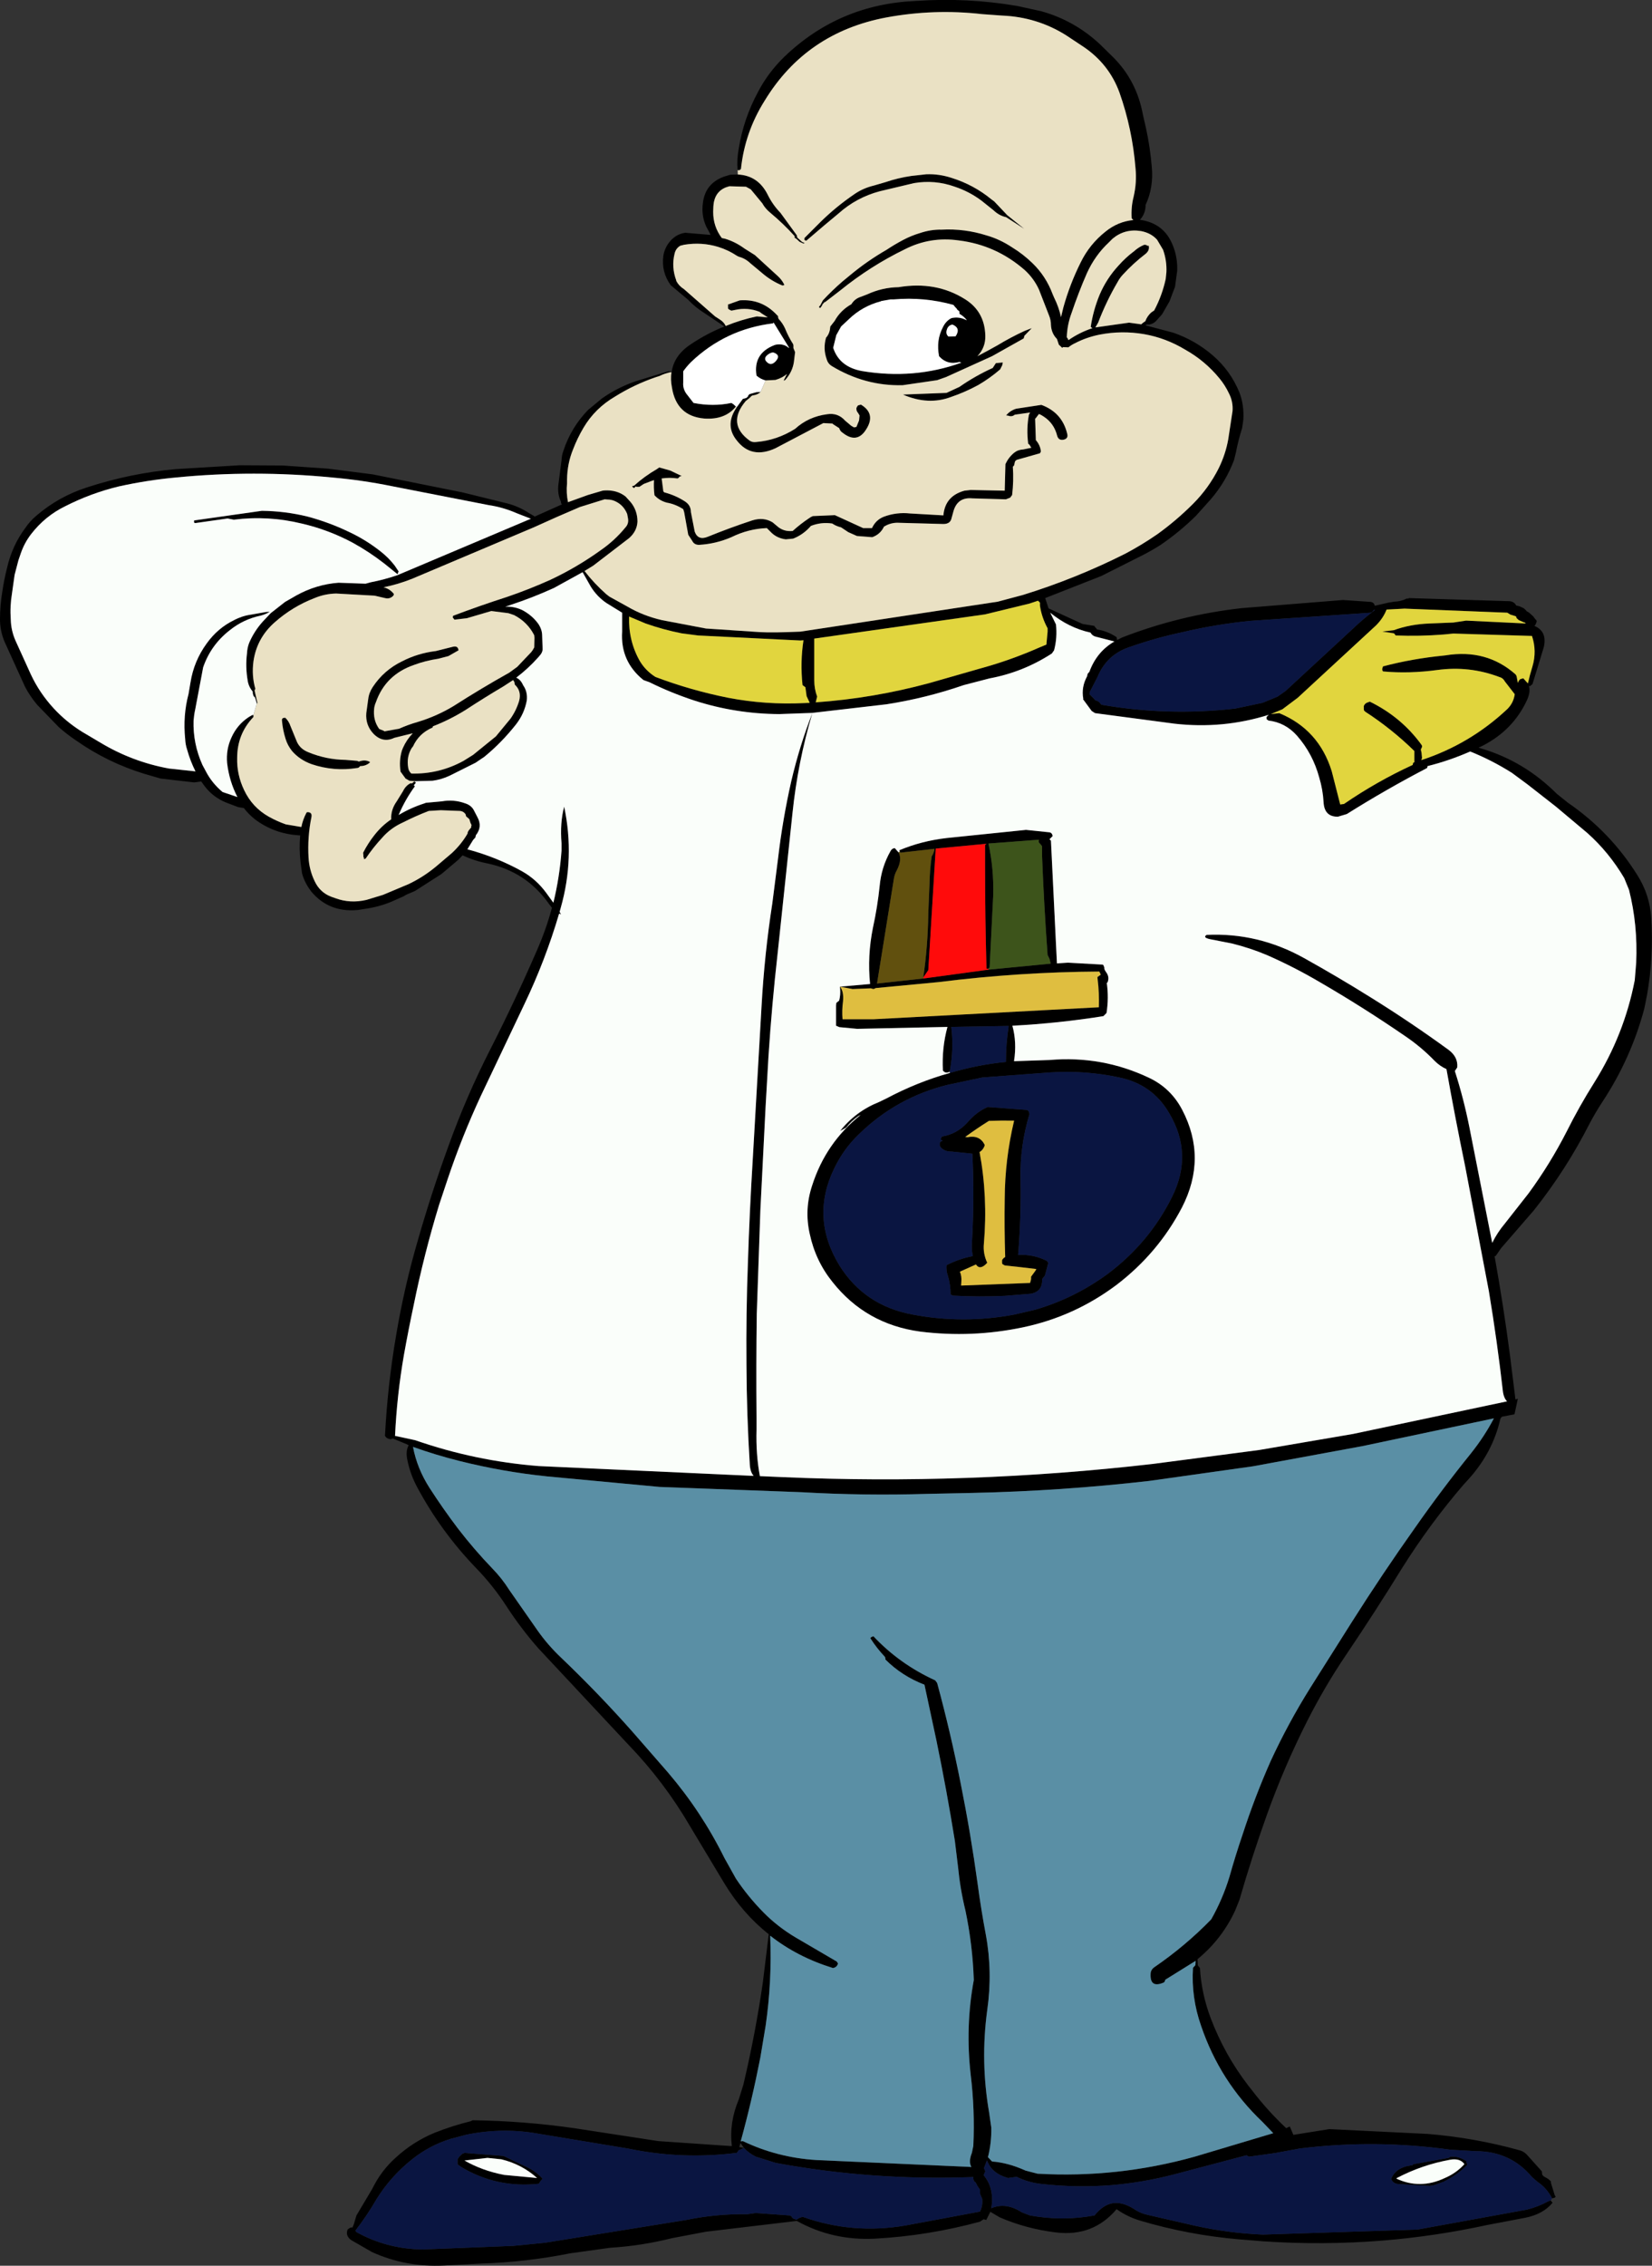 <?xml version="1.0" encoding="UTF-8" standalone="no"?>
<svg xmlns:xlink="http://www.w3.org/1999/xlink" height="472.6px" width="344.8px" xmlns="http://www.w3.org/2000/svg">
  <rect width="100%" height="100%" fill="#333333" stroke="none"/>
  <g transform="matrix(1.0, 0.0, 0.0, 1.0, -147.6, -3.7)">
    <path d="M301.2 88.5 Q298.95 91.3 294.6 91.0 288.8 90.5 287.85 84.55 287.5 82.8 287.75 81.3 286.4 81.55 285.2 82.15 L284.55 82.35 Q280.0 83.9 276.0 86.4 271.8 88.85 269.4 92.9 268.1 95.1 267.2 97.45 266.0 100.4 265.95 103.7 L265.95 104.55 Q265.75 106.45 266.15 108.45 L270.3 106.95 273.35 106.05 273.75 106.0 Q276.35 105.85 278.15 107.25 L279.2 108.4 Q280.65 110.15 280.65 112.5 280.55 114.5 278.9 115.95 L271.4 121.7 269.6 122.8 Q271.6 125.4 274.15 127.65 L274.8 128.15 278.6 130.25 Q281.85 132.15 285.75 133.05 L294.95 134.8 306.2 135.55 Q309.0 135.7 314.65 135.45 L355.85 129.2 361.1 127.8 Q372.1 124.4 382.45 119.2 385.95 117.35 389.2 115.1 393.15 112.25 396.6 108.8 399.85 105.55 401.95 101.4 403.4 98.45 403.95 95.35 L404.85 89.45 Q405.0 87.5 404.1 85.75 403.3 84.05 402.1 82.6 399.1 78.95 395.0 76.65 390.95 74.2 386.4 73.4 381.7 72.6 377.1 73.5 374.35 74.05 371.95 75.3 371.2 75.65 370.6 76.15 L369.4 76.1 369.4 76.25 369.3 76.25 368.6 75.6 368.2 74.4 Q367.05 73.25 366.95 71.5 366.95 70.45 366.55 69.5 L364.45 64.1 Q363.4 61.8 361.5 60.05 355.5 54.8 347.7 53.85 341.75 53.0 336.45 55.7 329.25 59.2 322.95 64.3 L319.9 66.65 319.6 66.8 319.45 67.0 319.25 67.2 319.2 67.4 318.8 67.95 318.6 67.85 318.55 67.8 318.6 67.6 318.8 67.4 318.85 67.3 319.35 66.35 Q321.25 64.3 323.45 62.4 L325.15 61.0 Q328.65 58.1 332.65 55.8 334.3 54.7 336.1 53.75 337.8 52.85 339.65 52.3 341.9 51.55 344.15 51.6 348.9 51.35 353.5 52.8 356.3 53.6 358.85 55.3 361.15 56.7 363.1 58.6 365.9 61.3 367.3 65.05 L367.6 65.75 Q368.6 67.75 369.05 69.85 L369.55 67.8 Q370.9 62.95 373.15 58.45 375.0 54.65 378.35 52.0 380.95 49.9 384.15 49.6 L383.8 49.25 Q383.65 46.9 384.2 44.75 384.9 41.75 384.6 38.8 383.95 30.65 381.25 23.0 379.05 17.0 373.65 13.4 L370.1 11.05 Q364.05 7.25 356.75 6.95 L352.6 6.65 Q342.55 5.5 332.55 7.35 315.85 10.5 307.2 24.7 303.05 31.3 302.25 38.95 L301.95 39.2 301.55 39.2 Q301.35 37.0 301.8 34.65 302.8 28.45 305.8 22.9 307.9 18.85 311.3 15.55 322.7 4.6 338.7 3.9 349.4 3.15 359.95 4.95 L364.95 6.05 Q371.95 8.0 377.3 13.05 L379.95 15.65 Q384.85 20.55 386.15 27.65 L386.8 30.5 Q387.65 34.4 388.0 38.55 388.4 42.8 386.7 46.45 L386.7 46.75 Q386.6 48.3 385.65 49.4 L385.5 49.55 Q390.65 50.25 392.45 55.05 393.4 57.45 393.3 60.2 L392.85 63.5 391.7 66.55 390.15 69.25 388.8 70.75 Q388.25 71.25 387.5 71.4 L386.95 71.4 386.65 71.55 392.5 73.1 Q397.1 74.7 400.75 77.85 404.45 81.05 406.3 85.6 407.3 88.25 407.1 91.3 L406.85 93.0 Q406.05 95.5 405.55 98.1 L405.15 99.7 Q403.45 104.2 400.3 107.85 L397.2 111.3 Q393.8 114.65 389.85 117.35 387.9 118.6 385.8 119.65 L377.45 123.85 365.75 128.45 366.45 130.6 373.55 133.85 376.0 134.25 376.15 134.5 376.4 134.75 376.55 135.0 Q378.7 135.3 380.65 136.6 L380.75 137.15 380.75 137.2 381.85 136.65 Q393.85 132.0 406.75 130.55 L427.9 128.85 433.75 129.25 Q434.4 129.4 434.55 130.05 L437.4 129.4 438.6 129.2 Q440.05 129.15 441.2 128.55 L441.6 128.55 441.6 128.45 462.7 129.1 Q463.65 129.2 464.05 130.0 L464.7 130.15 465.6 130.55 466.05 130.95 466.25 131.2 466.7 131.45 467.6 132.25 468.0 132.8 468.25 133.05 468.35 133.3 468.15 133.85 468.0 134.1 467.85 134.25 Q470.6 135.4 469.8 138.75 L467.45 146.4 466.9 146.85 466.7 146.75 Q467.1 148.0 466.3 149.75 463.4 156.0 457.05 159.25 L456.2 159.65 456.85 159.85 Q465.75 162.5 472.5 169.25 L474.8 171.1 Q483.7 177.2 489.35 186.25 491.95 190.35 492.25 195.25 492.75 203.4 491.35 211.3 L490.8 214.05 Q488.05 224.4 482.1 233.45 480.65 235.65 479.35 238.1 474.5 247.65 467.75 256.15 L460.9 264.05 459.8 265.65 459.55 265.75 Q461.4 276.05 462.75 286.35 L463.9 295.6 464.4 295.45 463.7 298.7 461.1 299.2 460.9 299.4 460.75 299.65 Q459.15 306.7 454.05 312.3 L453.0 313.45 Q446.05 321.55 440.35 330.6 434.65 339.85 428.6 348.8 424.1 355.45 420.45 362.65 415.6 372.25 412.0 382.3 408.85 391.1 406.3 399.95 L405.4 402.2 Q402.65 408.15 397.55 412.35 L397.6 413.65 398.05 414.2 Q398.35 419.45 400.25 424.55 403.2 432.35 408.2 438.8 L408.95 439.75 Q412.2 444.0 416.05 447.6 L416.8 447.25 417.55 449.0 425.05 447.8 445.55 448.8 Q455.35 449.6 464.7 452.2 465.6 452.4 466.3 453.15 L469.4 456.6 469.45 456.95 469.45 457.15 469.55 457.4 469.8 457.65 470.75 458.2 471.3 458.7 471.3 459.0 472.1 461.6 472.3 461.9 472.1 462.1 471.55 462.25 Q470.4 460.05 468.5 458.8 L467.35 457.8 Q462.85 452.4 455.6 452.4 L450.35 452.1 Q434.55 449.9 418.85 451.85 L413.7 452.8 408.3 453.55 407.8 453.3 407.8 453.25 392.65 457.25 Q386.1 458.95 379.45 459.5 372.3 460.05 365.05 459.25 362.2 458.95 359.8 457.75 L358.0 458.0 Q354.55 457.05 353.6 454.3 L352.95 456.0 353.05 456.1 353.25 456.6 352.9 457.4 Q355.1 460.05 354.55 463.95 L354.5 464.3 Q357.55 463.0 360.85 465.15 L362.55 465.8 Q369.35 467.05 376.05 465.8 377.8 463.6 379.85 463.25 381.85 462.95 384.2 464.4 385.55 465.35 387.2 465.7 L397.0 467.95 Q404.0 469.5 411.2 469.8 L443.45 468.75 466.25 464.6 Q468.65 464.0 470.65 462.9 L471.05 462.75 471.15 462.65 471.25 462.7 471.65 463.15 Q469.7 465.55 465.9 466.3 L458.0 467.8 Q447.2 470.15 436.2 471.05 423.7 472.05 411.2 471.2 L406.3 470.8 Q395.7 469.9 385.6 466.9 382.9 466.1 380.65 464.5 375.75 470.3 368.0 469.35 361.8 468.6 356.25 466.2 L354.3 465.05 353.45 466.75 352.9 466.6 352.15 467.1 Q341.3 470.05 330.2 470.65 321.4 471.1 313.9 466.95 L294.95 469.2 287.85 470.55 Q281.45 472.15 274.95 472.55 L266.65 473.7 Q257.4 475.55 247.9 475.85 L240.3 476.25 Q232.3 476.65 225.25 473.45 L220.9 470.95 Q219.65 470.05 220.15 468.75 L220.4 468.55 Q220.65 468.35 220.95 468.3 L221.15 468.35 221.45 467.65 222.0 465.8 225.3 460.25 Q227.15 456.45 230.25 453.7 233.85 450.4 238.35 448.55 242.0 447.1 245.85 446.15 L246.25 445.95 Q256.9 446.1 267.4 447.6 L285.0 450.3 300.35 451.35 Q299.75 446.45 301.8 441.6 L302.75 438.55 Q305.25 428.0 306.8 417.35 L308.05 407.15 Q302.55 402.8 298.7 396.4 L291.7 384.75 Q286.2 375.3 278.65 367.5 L259.95 347.5 Q256.35 343.4 253.35 338.8 250.55 334.45 246.85 330.65 239.65 323.15 234.75 314.05 233.25 311.3 232.65 308.35 232.2 306.4 232.9 305.15 L232.5 304.95 229.6 303.75 229.1 303.9 Q228.3 303.8 227.95 303.2 228.5 292.55 230.3 282.1 232.0 272.0 234.9 262.1 237.7 252.35 241.2 242.75 244.9 232.45 249.9 222.65 255.05 212.55 259.55 202.2 261.55 197.7 262.8 193.05 L262.15 192.2 Q257.4 185.5 249.35 183.8 246.55 183.25 244.15 182.1 L243.3 183.0 239.75 186.0 234.2 189.55 233.15 190.0 Q232.45 190.25 231.85 190.65 L229.25 191.8 Q226.6 192.9 223.6 193.3 L222.35 193.5 Q216.3 194.1 212.6 189.7 211.2 187.9 210.65 185.9 L210.35 183.75 Q210.0 180.8 210.25 178.0 L210.25 177.95 Q204.9 177.7 200.75 174.55 199.45 173.5 198.5 172.25 L197.3 172.05 194.8 171.1 Q192.05 170.0 190.25 167.6 L189.6 166.7 188.15 166.9 181.15 166.1 177.7 165.1 Q170.05 162.75 163.55 158.2 161.6 156.9 159.85 155.35 L155.35 150.7 Q153.85 148.9 152.85 147.0 L148.55 137.55 Q147.6 135.3 147.6 132.9 147.6 129.9 148.1 127.0 148.45 124.6 149.05 122.25 150.1 117.55 152.9 113.8 153.85 112.4 155.15 111.3 159.85 107.25 165.8 105.35 174.85 102.4 184.3 101.55 L197.6 100.75 206.6 100.8 216.05 101.45 225.4 102.65 244.1 106.4 253.45 108.7 Q255.95 109.35 258.05 110.75 L259.0 111.3 259.2 111.45 264.9 108.9 264.8 108.8 264.7 108.65 264.7 108.4 Q263.9 106.7 264.15 104.75 L264.8 99.7 Q264.85 98.65 265.2 97.7 266.8 92.85 270.35 89.2 L273.25 86.8 Q276.45 84.55 280.2 83.25 L287.05 81.15 287.8 81.2 Q288.35 77.75 291.8 75.5 295.15 73.25 298.8 71.8 L294.7 69.05 Q292.75 67.85 291.25 66.25 L287.6 63.2 Q285.6 60.45 286.05 57.05 286.3 55.55 287.2 54.35 288.55 52.55 290.6 52.25 L295.9 52.7 295.8 52.45 295.0 50.95 Q293.95 48.65 294.3 46.1 294.75 42.0 298.7 40.55 L300.0 40.15 301.6 40.1 Q305.8 40.3 307.8 44.25 308.85 46.4 310.5 48.1 L313.85 52.7 313.95 52.9 313.95 53.1 314.05 53.3 315.0 54.15 315.55 54.4 315.3 54.5 314.5 54.15 313.8 53.5 313.45 53.3 313.45 52.95 Q311.1 50.35 308.4 48.1 307.3 47.2 306.7 46.1 L304.3 43.2 303.3 42.65 299.85 42.55 Q297.15 43.2 296.6 45.85 296.45 46.8 296.45 47.9 296.45 50.95 298.25 53.35 L298.95 53.5 Q301.1 54.15 303.0 55.55 L305.15 56.9 308.15 59.65 309.9 61.25 Q310.8 62.05 311.3 63.1 L311.2 63.2 310.9 63.25 Q308.55 62.3 306.6 60.6 L304.2 58.6 Q303.15 57.6 301.8 57.25 L301.4 57.05 Q299.6 55.85 297.5 55.2 294.05 54.15 290.4 54.75 L289.6 54.95 Q288.65 55.5 288.4 56.6 287.7 59.4 288.75 62.2 L288.75 62.3 Q289.3 63.35 290.35 64.0 L296.85 69.7 297.85 70.35 Q298.65 70.85 299.05 71.65 L299.05 71.7 Q302.2 70.4 305.55 69.7 L307.85 69.9 306.45 69.0 306.15 68.75 Q303.65 67.75 301.0 68.35 L300.25 68.5 299.75 68.25 299.55 68.05 299.55 67.2 299.75 67.15 302.0 66.35 Q306.6 66.0 309.75 69.4 L310.0 69.65 310.0 69.9 310.1 70.2 Q310.95 71.1 311.45 72.2 312.15 73.95 313.15 75.5 L313.2 75.75 313.2 76.3 313.55 77.15 313.3 79.2 Q313.0 81.3 311.45 83.0 L311.15 83.1 311.85 81.7 Q310.95 82.5 309.45 82.95 L307.4 83.05 Q306.35 82.8 305.5 82.05 304.75 77.45 309.2 75.7 L309.5 75.6 Q311.2 75.3 312.25 76.3 L312.25 76.15 309.05 70.95 309.05 71.0 308.95 71.15 Q299.05 72.35 291.85 79.2 290.95 80.1 290.2 81.15 L290.2 83.5 Q290.1 84.7 290.8 85.75 L292.35 87.75 Q296.45 88.55 300.25 87.75 L300.65 88.0 301.2 88.5 M340.95 40.05 Q343.6 39.95 346.2 40.8 350.85 42.25 354.55 45.3 L355.1 45.7 357.85 48.6 361.4 51.45 357.6 49.0 Q356.15 48.7 354.95 47.55 L352.45 45.55 Q349.9 43.65 346.9 42.65 342.7 41.15 338.35 41.9 L331.2 43.6 Q326.35 44.9 322.65 48.2 L319.65 50.7 315.9 53.9 315.65 53.85 315.5 53.75 315.5 53.35 318.85 50.0 Q322.05 46.85 325.85 44.25 327.7 42.95 330.0 42.4 L332.4 41.7 Q335.05 40.8 337.8 40.4 L340.95 40.05 M361.25 74.3 L354.65 78.0 345.05 82.35 343.2 83.0 336.0 84.05 Q328.15 84.25 321.2 80.05 320.4 79.55 320.15 78.65 319.35 76.45 320.0 74.15 320.6 73.5 320.8 72.55 L320.9 71.8 321.8 70.65 Q323.0 68.45 325.3 67.15 326.0 66.0 327.3 65.6 L328.6 65.1 Q331.75 63.65 335.15 63.6 342.95 62.3 349.0 66.1 353.1 68.65 353.25 73.65 353.35 76.15 351.6 78.0 353.7 76.9 355.75 75.75 358.55 74.05 361.5 72.7 L362.95 72.15 361.4 73.75 361.35 74.0 361.25 74.3 M370.45 74.3 L370.6 74.65 Q372.9 73.05 375.6 72.15 L375.25 71.9 Q375.75 68.5 377.1 65.2 378.55 61.8 381.05 59.1 382.5 57.45 384.3 56.1 385.3 55.2 386.45 54.75 L386.85 54.8 387.05 54.95 387.35 54.95 Q387.6 55.9 386.7 56.65 384.1 58.65 381.95 61.0 381.3 61.7 380.85 62.55 378.5 66.55 376.8 71.0 L376.25 71.95 376.2 72.0 383.25 71.0 385.8 71.35 386.2 71.0 386.65 70.7 Q387.0 69.7 387.85 68.9 L388.5 68.45 Q390.15 65.35 390.9 61.9 L391.05 60.45 Q391.15 58.05 390.35 55.8 L389.1 53.7 Q387.85 52.3 385.75 51.9 382.35 51.35 379.8 53.5 L379.05 54.25 Q376.15 56.95 374.45 60.7 372.7 64.7 371.25 69.0 370.35 71.4 370.25 74.05 L370.45 74.3 M333.45 66.15 L331.5 66.5 331.45 66.55 Q327.6 67.55 324.75 70.3 L323.15 71.8 322.15 73.6 321.5 76.25 Q322.8 80.25 327.55 81.1 338.35 82.9 348.25 79.35 L347.85 79.2 Q345.3 79.9 343.6 78.0 342.95 74.7 344.4 71.95 345.05 70.6 346.2 70.05 347.8 69.7 349.25 70.45 L349.4 70.5 Q348.8 69.7 347.85 69.15 L347.85 68.85 347.8 68.6 347.45 68.35 347.25 68.05 347.0 67.8 346.6 67.3 Q340.5 65.6 334.15 66.15 L333.45 66.15 M345.2 72.55 Q344.95 73.35 345.55 73.9 L347.05 73.85 Q348.2 72.15 346.4 71.4 345.45 71.55 345.2 72.55 M351.8 84.0 Q349.05 85.5 346.1 86.5 341.35 88.3 336.05 86.0 L345.15 85.65 347.85 84.4 Q351.15 82.1 354.8 80.45 L355.45 79.45 356.9 79.3 356.8 79.85 356.35 80.75 Q354.2 82.6 351.8 84.0 M361.15 97.45 L362.85 97.1 362.45 96.45 362.2 96.25 Q361.8 93.15 362.35 90.2 L362.6 89.75 359.4 90.2 Q358.95 90.6 358.35 90.5 L358.0 90.4 357.6 90.35 Q358.4 89.35 359.7 88.95 L364.95 88.15 Q369.3 89.75 370.35 94.2 370.6 95.15 369.65 95.4 368.55 95.65 368.25 94.6 367.6 92.0 365.45 90.6 364.95 90.25 364.45 90.05 L363.8 90.9 363.65 91.05 363.8 95.5 Q364.75 96.6 364.85 97.9 L364.65 98.25 360.05 99.55 Q359.7 99.6 359.45 99.95 L359.25 100.8 359.0 101.05 Q359.2 104.05 358.85 106.95 L358.45 107.5 357.55 107.85 350.55 107.65 Q347.45 107.35 346.6 110.35 L346.2 111.8 Q345.95 113.0 344.5 113.0 L335.3 112.75 Q333.85 112.65 332.55 113.3 L332.1 113.55 Q331.35 115.15 329.65 115.75 L326.45 115.5 324.65 114.7 323.15 113.7 Q322.1 113.45 321.3 112.9 319.0 112.55 316.85 113.4 315.3 115.2 313.15 116.05 L311.6 116.2 Q309.65 115.95 308.4 114.6 L307.65 113.85 Q303.8 114.0 300.25 115.75 297.0 117.15 293.5 117.35 292.5 117.35 292.1 116.55 L291.25 115.25 290.4 110.55 290.2 109.9 Q288.55 108.85 286.8 108.55 285.25 108.15 284.2 107.0 284.0 105.4 284.1 103.85 L283.5 104.05 281.95 104.65 281.05 105.25 280.45 105.25 280.3 105.15 279.95 105.5 279.7 105.35 279.6 105.25 279.55 105.1 279.95 105.0 Q282.1 103.05 284.7 101.55 L285.2 101.2 287.5 101.85 289.9 103.0 289.85 103.0 289.45 103.1 289.35 103.25 289.2 103.4 Q289.1 103.4 289.05 103.5 287.35 103.25 285.7 103.5 L286.05 106.2 286.25 106.4 Q288.55 107.0 290.5 108.25 291.8 109.05 291.8 110.5 L292.6 114.6 Q293.3 116.5 295.35 115.65 299.9 113.8 304.6 112.25 306.95 111.5 308.85 112.65 L309.75 113.4 Q311.1 114.65 313.05 114.45 314.65 113.0 316.45 111.8 316.85 111.5 317.25 111.35 L321.85 111.15 327.75 113.85 329.6 113.85 Q330.4 112.1 332.15 111.45 334.75 110.5 337.55 110.8 L344.5 111.2 Q344.85 107.15 348.9 106.05 L350.2 105.9 357.3 106.05 357.45 100.5 Q358.1 99.1 359.25 98.15 360.05 97.5 361.15 97.45 M375.0 148.5 L376.05 149.55 376.15 149.75 Q376.95 149.9 377.35 150.55 L377.5 150.7 Q391.35 153.1 405.4 151.5 L411.1 150.3 414.25 149.0 415.95 147.8 429.9 134.9 Q432.15 132.75 434.55 130.95 L434.4 130.85 434.0 131.35 433.7 131.5 408.6 133.2 Q401.45 133.9 394.45 135.55 388.8 136.75 383.25 138.7 378.55 140.3 376.65 144.95 L375.05 148.05 375.0 148.5 M234.2 166.75 L234.35 166.9 234.35 167.05 234.0 167.45 234.0 167.55 234.2 167.7 Q232.15 170.5 230.8 173.7 233.3 172.2 236.1 171.3 L236.5 171.15 239.8 170.85 Q242.3 170.4 244.65 171.25 245.95 171.65 246.5 172.7 L247.25 174.15 Q248.35 176.15 246.9 177.95 L246.9 178.1 Q246.8 178.15 246.85 178.35 L246.35 178.9 245.15 180.85 Q251.15 182.45 256.5 185.4 259.55 187.1 261.65 190.0 L263.1 192.0 Q264.4 186.65 264.8 181.15 L264.8 179.6 Q264.45 175.35 265.35 171.95 267.6 182.6 264.65 193.0 L264.4 193.9 264.7 194.45 264.3 194.25 Q261.45 203.95 257.05 213.15 L247.95 232.3 Q244.0 240.8 241.05 249.6 L239.25 255.0 Q236.1 265.3 233.95 275.9 232.85 281.05 231.9 286.35 230.45 294.7 230.05 303.2 L234.25 304.1 Q246.75 308.45 260.05 309.5 L304.9 311.55 Q304.2 310.75 304.1 309.25 303.45 298.9 303.4 288.45 303.3 277.65 303.7 267.1 304.05 256.3 304.7 245.75 L306.55 213.55 Q307.15 202.75 308.8 192.1 L310.0 182.7 Q310.95 174.6 312.75 166.65 314.5 159.2 317.15 152.45 314.1 162.7 313.0 173.35 L309.9 202.6 Q308.7 213.2 308.0 223.95 307.35 234.6 306.85 245.25 L306.3 256.15 305.55 277.75 Q305.4 288.5 305.5 299.3 L305.5 301.9 Q305.35 307.05 306.2 311.6 L310.8 311.8 Q349.65 313.5 388.25 309.05 L410.4 306.15 430.0 302.8 462.15 296.0 Q461.5 295.35 461.3 294.1 460.1 283.5 458.35 273.0 L453.4 246.95 Q451.3 236.8 449.5 226.7 448.15 226.1 447.05 225.0 444.3 222.15 441.0 219.9 432.2 213.85 423.05 208.55 417.7 205.4 412.0 202.9 408.55 201.45 404.75 200.5 L400.15 199.6 Q398.55 199.25 399.45 198.7 410.2 198.2 419.8 203.55 426.9 207.5 433.7 211.75 442.0 216.9 449.9 222.65 451.95 224.15 451.75 226.35 L451.25 227.1 Q453.1 232.85 454.3 238.9 L459.05 262.95 Q460.1 260.8 461.7 258.9 L466.65 252.6 Q471.15 246.45 474.6 239.7 477.2 234.5 480.35 229.5 486.6 219.55 488.8 208.15 L489.1 204.5 Q489.45 196.6 487.6 189.3 L486.6 186.85 Q483.4 181.45 478.9 177.45 L472.35 171.95 466.4 167.3 463.15 164.9 Q458.95 162.25 454.45 160.45 450.15 162.35 445.55 163.5 L445.55 163.6 445.45 163.9 Q436.9 168.35 428.7 173.5 L426.85 174.05 Q424.0 174.1 423.85 171.0 423.7 168.4 422.95 165.9 421.6 160.9 418.3 157.15 415.85 154.4 412.35 154.0 L411.95 153.7 411.95 153.45 Q411.9 153.25 412.0 153.2 L412.4 152.8 Q402.85 155.8 392.75 154.65 L376.15 152.45 375.45 152.0 373.65 149.55 373.7 149.45 Q373.25 147.05 374.5 144.75 L374.6 144.25 375.0 143.8 375.0 143.75 Q376.55 139.6 380.2 137.5 L376.3 136.5 Q375.6 136.35 375.2 135.65 370.65 134.65 366.8 131.5 L368.0 133.95 Q368.3 136.75 367.6 139.35 L367.15 140.0 Q361.15 143.9 354.15 145.2 L348.75 146.6 Q340.95 149.3 332.65 150.6 L317.15 152.4 310.25 152.65 Q301.1 152.6 292.45 149.8 287.6 148.2 283.15 146.0 L281.9 145.55 Q277.05 141.65 277.45 135.45 L277.45 131.5 274.2 129.5 Q272.2 128.15 270.9 126.05 L269.2 123.05 263.2 126.35 Q258.8 128.35 254.25 129.85 L253.05 130.25 Q254.9 130.15 256.6 130.95 258.6 132.0 259.9 133.75 260.7 134.9 260.75 136.1 L260.85 139.1 Q260.85 139.65 260.45 140.2 L259.9 140.85 Q257.85 143.15 255.35 145.05 256.15 145.4 256.6 146.25 L256.8 146.65 Q257.75 148.0 257.55 149.8 257.05 152.55 255.3 154.8 252.3 158.6 248.7 161.55 L246.85 162.8 241.45 165.5 Q239.75 166.3 237.9 166.55 L234.2 166.65 233.05 166.55 232.25 166.1 231.2 164.65 Q230.85 162.3 231.5 160.2 L231.7 159.7 Q232.45 158.0 233.75 156.65 L229.9 157.6 Q227.5 158.75 225.55 156.75 223.85 154.95 224.05 152.45 L224.45 149.55 Q224.6 148.2 225.4 147.0 227.7 143.5 231.5 141.65 234.8 139.95 238.55 139.5 L242.15 138.6 Q243.2 138.35 243.3 139.35 L241.2 140.55 239.1 141.1 Q236.4 141.5 234.0 142.4 228.05 144.45 226.05 150.2 225.8 150.75 225.7 151.4 225.4 153.9 226.75 155.75 L227.75 156.15 227.8 156.25 230.9 155.7 Q232.8 154.85 234.75 154.3 238.75 153.1 242.3 150.95 248.0 147.3 253.9 144.0 L255.55 142.8 258.45 139.75 258.75 139.35 259.1 138.75 259.15 136.75 259.1 136.2 Q257.7 133.45 254.9 132.0 L253.7 131.6 250.15 131.15 245.05 132.65 242.5 132.95 242.45 132.95 242.1 132.5 242.1 132.4 242.15 132.3 242.15 132.15 Q247.7 130.05 253.45 128.2 258.0 126.65 262.45 124.65 268.0 122.05 273.0 118.45 275.9 116.45 278.15 113.7 278.9 112.9 278.65 111.7 L278.5 110.9 Q277.75 109.05 276.0 108.25 275.25 107.9 274.45 107.9 L273.8 107.85 268.65 109.45 Q263.8 111.5 259.0 113.7 L233.55 124.45 Q230.65 125.6 227.65 126.2 228.85 126.5 229.6 127.35 230.0 127.65 229.6 128.05 228.9 128.7 227.95 128.45 L225.8 127.95 217.75 127.5 Q215.4 127.55 213.25 128.45 208.7 130.2 205.0 133.45 201.2 136.75 200.5 141.65 200.1 144.65 200.9 147.4 L200.8 147.55 200.75 147.7 200.75 147.8 201.3 150.2 201.3 150.45 201.2 150.45 200.9 149.4 200.8 149.15 200.65 149.0 200.5 148.9 200.5 148.75 200.4 148.5 200.35 148.2 200.35 147.95 Q199.5 146.95 199.3 145.7 198.8 142.8 199.15 140.0 199.2 138.85 199.6 137.8 200.65 135.35 202.45 133.35 L204.1 131.6 207.1 129.25 209.45 127.9 Q213.6 125.6 218.25 125.25 L223.9 125.45 225.0 125.15 Q227.85 124.6 230.6 123.65 L258.4 111.9 255.45 110.75 Q252.6 109.5 249.55 109.05 L229.35 105.1 Q223.2 103.85 216.95 103.3 200.55 101.7 184.3 103.3 178.35 103.85 172.45 105.15 166.6 106.55 161.2 109.3 157.0 111.35 154.1 115.1 152.75 116.85 152.0 118.95 L151.45 120.55 150.65 123.6 150.1 127.5 Q149.65 130.15 149.85 132.95 149.9 135.15 150.8 137.25 L154.05 144.4 Q155.85 148.25 158.85 151.5 161.45 154.3 164.75 156.35 L168.55 158.6 Q175.2 162.6 182.85 164.0 L188.4 164.6 Q187.3 162.4 186.65 160.05 186.3 159.0 186.25 157.85 185.75 153.0 186.95 148.45 L187.35 146.1 Q188.05 141.6 190.75 137.9 193.05 134.7 196.45 133.05 198.15 132.15 200.0 131.9 L203.15 131.35 203.9 131.3 Q203.25 131.75 202.05 132.1 198.4 132.85 195.5 135.2 191.6 138.25 190.0 142.9 L188.35 151.65 Q188.1 152.75 188.0 154.0 187.85 158.8 189.85 163.25 L190.6 164.65 Q191.85 167.05 194.05 168.9 L197.15 169.95 Q195.45 166.65 195.0 162.85 194.75 160.05 195.9 157.55 197.1 154.85 199.55 153.25 L200.25 152.85 200.5 152.85 200.5 153.25 Q197.1 156.8 197.1 161.8 197.0 165.25 198.55 168.5 200.25 172.1 203.7 174.05 205.4 175.0 207.25 175.65 L210.5 176.2 Q210.8 174.65 211.55 173.25 211.6 173.1 211.85 173.1 212.8 173.15 212.6 174.15 211.75 178.25 212.0 182.6 212.15 185.15 213.25 187.45 214.35 189.85 216.75 190.75 L217.6 191.05 Q220.7 192.2 224.1 191.4 L227.55 190.35 232.9 188.1 Q235.95 186.65 238.6 184.45 L241.9 181.65 Q243.9 179.8 245.2 177.55 L245.2 177.35 245.4 176.95 245.85 176.4 245.95 176.3 245.95 176.0 246.0 175.9 246.0 175.75 245.8 175.35 245.55 174.55 244.9 174.0 244.75 173.5 Q244.3 172.9 243.6 172.85 L239.6 172.7 237.1 172.85 Q234.35 173.9 231.7 175.25 229.15 176.4 227.4 178.4 225.45 180.5 223.95 182.75 223.8 182.85 223.6 182.9 L223.55 182.85 223.55 182.6 223.45 182.45 223.45 182.2 223.4 181.65 223.4 181.55 Q224.4 179.6 225.7 177.95 227.25 175.95 229.25 174.6 229.15 172.6 230.4 170.85 L231.7 168.75 Q232.3 167.5 233.35 167.05 L233.6 167.1 233.95 166.8 Q234.0 166.7 234.1 166.75 L234.2 166.75 M364.65 129.4 L364.25 129.0 362.45 129.6 353.2 131.85 317.55 136.9 317.55 145.6 Q317.55 147.4 318.15 149.0 L317.85 150.2 Q329.85 149.35 341.5 146.2 L354.25 142.55 Q359.45 141.0 364.55 138.75 L366.0 138.15 366.25 135.45 366.25 134.75 Q365.0 132.45 364.65 130.0 L364.65 129.4 M340.3 207.6 Q341.25 201.2 341.35 194.2 L341.6 188.15 Q341.65 185.25 342.05 182.35 342.55 181.6 342.65 180.75 L335.55 181.55 335.4 181.35 335.4 181.3 335.3 181.05 Q339.95 179.1 345.2 178.5 L361.75 176.8 366.55 177.3 Q367.2 177.35 367.3 178.1 L366.65 178.75 366.95 179.05 367.95 199.6 368.2 204.65 370.5 204.5 377.7 204.9 377.9 205.0 378.1 205.55 378.1 205.8 378.25 206.15 378.55 206.6 Q379.2 207.55 378.75 208.65 L378.6 208.7 Q379.05 211.8 378.55 215.0 L377.9 215.65 Q368.5 217.15 358.9 217.65 359.85 221.1 359.25 225.0 L359.25 225.05 366.65 224.8 Q377.65 223.85 387.5 228.55 392.0 230.7 394.35 235.2 399.6 245.25 394.3 255.55 389.35 265.05 380.65 271.7 371.85 278.3 361.15 280.55 350.5 282.8 339.65 281.45 328.3 279.9 321.35 271.1 317.8 266.7 316.6 261.05 315.45 255.95 317.1 251.0 319.95 242.05 327.25 236.25 L326.75 236.5 Q325.3 237.5 324.2 238.9 L322.95 239.6 Q326.2 235.5 331.1 233.55 L332.65 232.8 Q339.05 229.4 345.85 227.5 351.55 225.8 357.55 225.2 357.55 221.5 358.1 217.9 L358.1 217.7 346.15 217.9 Q346.7 222.5 345.85 227.1 L345.8 227.25 Q344.95 227.7 344.4 227.0 344.15 222.3 345.35 217.9 L326.5 218.3 322.8 217.95 322.1 217.65 322.1 213.45 322.15 212.9 322.75 212.4 Q323.05 211.25 322.95 210.0 L322.9 209.5 329.2 208.95 Q328.6 203.1 329.8 197.2 330.75 192.85 331.2 188.5 331.55 184.6 333.45 181.25 333.75 180.65 334.35 180.6 L335.15 181.5 Q335.95 182.95 334.8 185.2 334.3 186.05 334.15 187.1 L330.65 208.85 340.3 207.8 340.35 207.8 353.95 205.95 366.9 204.7 366.65 203.7 366.25 202.9 Q365.5 192.65 365.1 182.35 L365.1 180.25 364.95 180.0 364.45 179.45 364.4 179.2 364.45 178.85 353.9 179.65 Q355.05 184.8 354.9 190.5 L354.15 205.5 353.9 205.75 353.5 205.75 Q353.2 195.15 353.2 184.4 L353.2 179.95 353.5 179.7 342.9 180.7 341.35 206.05 340.3 207.6 M322.9 209.5 Q323.75 210.45 323.55 212.6 323.3 214.4 323.45 216.3 L329.9 216.3 376.95 213.8 Q377.05 210.85 376.7 208.0 L376.65 207.5 377.35 207.0 377.05 206.35 Q360.25 206.45 343.5 208.55 L330.35 209.8 330.2 209.9 329.9 210.0 329.35 209.85 325.55 210.0 322.9 209.5 M464.0 132.25 L462.85 131.9 462.2 131.5 440.75 130.65 437.0 130.85 Q436.3 132.65 434.8 134.15 L418.45 149.25 415.25 151.65 412.85 152.65 414.6 152.45 Q422.85 155.85 425.55 164.55 L427.3 171.4 427.3 171.5 428.1 171.4 Q434.95 166.7 442.45 163.25 L442.55 162.8 442.8 162.7 442.8 160.35 Q438.1 155.75 432.55 152.15 L432.3 151.9 432.25 151.65 432.25 151.2 Q432.2 151.0 432.3 150.85 432.55 150.35 433.1 150.2 L433.5 150.05 Q440.05 153.25 444.25 159.0 L444.4 159.25 444.4 159.5 444.15 160.05 444.3 160.75 444.4 161.8 444.25 162.25 Q454.35 158.95 462.15 151.65 463.5 150.35 463.75 148.5 L461.7 145.85 Q461.3 145.1 460.5 144.9 454.3 142.55 447.6 143.45 441.7 144.25 436.25 143.75 L436.1 143.45 436.1 143.2 436.25 142.7 Q442.3 141.1 448.85 140.45 L449.3 140.4 Q457.85 139.0 463.9 144.35 L464.05 144.55 464.15 144.8 464.4 146.15 Q464.55 145.7 464.85 145.4 L465.1 145.3 465.5 145.2 465.5 145.15 466.5 146.25 Q466.9 144.45 467.45 142.7 468.4 139.5 467.35 136.35 L450.95 135.85 448.9 136.05 Q443.85 136.45 438.9 136.25 L438.6 135.85 438.5 135.8 436.2 135.45 436.2 135.4 436.35 135.4 438.5 135.15 Q441.9 133.9 446.0 133.75 L450.95 133.55 453.6 133.15 466.05 133.75 465.85 133.55 465.75 133.55 464.6 133.05 464.15 132.65 464.0 132.25 M381.25 228.45 Q374.05 226.9 366.65 227.4 L352.6 228.45 345.3 230.0 Q334.7 232.65 326.9 240.25 323.7 243.3 321.75 247.35 316.7 257.65 322.8 267.65 328.05 276.05 338.1 277.9 348.65 279.9 359.3 277.9 L363.6 276.9 Q371.75 274.55 378.75 269.45 387.5 262.9 392.25 253.3 396.7 244.35 391.6 235.85 388.15 229.9 381.25 228.45 M349.55 240.9 Q352.05 240.4 353.1 242.45 L353.1 242.7 Q352.75 243.6 352.05 244.0 353.8 253.35 352.95 263.15 352.75 265.15 353.65 267.1 352.15 268.75 351.3 267.45 L347.95 268.95 Q348.35 269.9 348.25 271.05 L348.2 271.85 362.6 271.3 362.8 270.5 362.8 270.0 363.75 268.7 363.9 268.4 359.65 267.9 359.6 267.9 357.3 267.65 356.8 267.35 356.75 267.1 356.75 266.55 Q357.0 266.1 357.4 265.9 357.2 259.8 357.3 253.7 357.35 245.5 359.25 237.5 L359.25 237.45 Q356.65 237.4 354.0 237.5 351.45 239.1 349.05 240.85 L349.55 240.9 M344.0 241.15 L344.1 240.9 344.25 240.75 Q347.3 240.25 349.5 237.85 351.35 235.65 353.75 234.6 L361.75 235.2 Q362.45 235.25 362.45 236.15 360.45 242.75 360.6 249.6 360.75 257.6 360.1 265.45 363.35 265.3 366.1 266.7 L366.4 267.1 365.7 269.75 365.1 270.5 Q365.25 273.05 362.8 273.55 L357.3 274.0 Q351.8 274.25 346.5 273.95 L346.0 273.7 Q346.0 271.7 345.45 269.85 345.05 268.8 345.15 267.6 347.75 266.25 350.65 265.7 350.35 264.4 350.45 263.05 351.0 253.65 350.55 244.35 L346.25 243.9 Q344.7 243.95 343.85 242.9 L343.75 242.7 343.75 242.1 343.85 241.85 344.35 241.65 344.0 241.45 344.0 241.15 M387.45 312.6 Q369.05 314.7 350.6 315.1 L341.1 315.3 Q327.95 315.7 314.85 314.95 L285.25 313.85 261.75 311.65 Q252.55 310.7 243.55 308.45 238.55 307.2 233.8 305.5 234.65 310.0 237.25 314.05 240.05 318.4 243.2 322.55 246.55 326.9 250.35 330.85 252.35 332.9 253.9 335.35 L259.8 343.8 Q261.95 346.85 264.7 349.45 272.45 356.85 279.55 364.85 L287.05 373.45 Q294.05 381.65 298.8 391.25 L301.2 395.55 Q303.7 399.3 306.95 402.6 309.9 405.6 313.7 407.85 L322.25 412.85 322.5 413.25 Q322.3 414.05 321.45 414.2 314.0 411.9 308.35 407.45 308.75 416.95 307.4 426.25 L306.3 432.85 Q304.55 441.8 302.2 450.35 L302.65 450.3 Q309.85 453.75 318.0 454.25 L350.35 455.7 Q349.7 454.65 350.45 452.75 L350.75 451.3 Q351.1 443.85 350.2 436.45 349.05 426.45 350.85 416.7 350.6 409.35 349.1 402.2 348.0 397.7 347.55 393.05 L346.9 387.7 Q345.2 377.15 343.05 366.75 L340.55 355.1 Q335.85 353.3 332.4 349.85 L332.4 349.6 332.3 349.3 Q330.6 347.5 329.35 345.55 L329.25 345.35 329.5 345.15 329.9 345.0 Q335.35 350.8 342.8 354.2 L343.2 354.75 Q346.0 365.05 348.1 375.65 350.2 386.1 351.65 396.65 352.35 401.9 353.35 407.2 354.8 415.0 353.65 423.0 352.2 433.7 354.05 444.35 L354.5 447.5 Q354.55 450.75 353.8 453.65 L354.65 454.55 Q358.0 454.8 361.65 456.45 L364.15 457.1 Q380.8 458.05 396.95 453.55 L413.35 448.65 411.1 446.3 Q402.25 437.9 398.3 426.3 396.2 420.35 396.6 414.15 L397.1 413.6 397.15 412.7 390.8 416.65 390.75 416.9 390.55 417.2 Q387.6 418.5 387.75 415.45 387.75 414.6 388.5 414.05 395.0 409.6 400.4 404.05 402.8 399.8 404.2 395.2 405.45 390.75 406.95 386.35 409.5 378.5 412.8 371.05 416.45 363.15 421.05 355.8 L429.8 341.95 Q436.1 332.0 442.95 322.35 448.55 314.35 454.65 306.8 457.4 303.35 459.4 299.55 L431.9 305.35 409.1 309.55 387.45 312.6 M307.5 78.0 Q307.1 78.55 307.5 79.05 308.45 80.2 309.5 79.05 310.7 77.75 308.95 77.2 308.15 77.3 307.5 78.0 M301.4 88.6 L302.65 86.9 303.4 86.7 Q303.45 86.55 303.65 86.5 L303.8 86.15 304.05 85.9 305.5 85.5 306.35 85.45 Q305.8 86.0 304.9 86.15 304.65 86.15 304.45 86.3 L304.05 86.7 303.25 87.35 Q299.25 92.1 304.05 95.6 304.6 96.0 305.4 95.9 309.75 95.55 313.55 93.15 316.35 90.6 320.25 90.1 322.5 89.75 324.0 91.45 L325.25 92.5 325.85 92.85 326.35 92.75 326.9 91.4 327.0 90.35 326.7 89.85 Q326.35 89.45 326.35 89.05 L326.35 88.8 326.5 88.5 326.7 88.25 327.3 88.1 Q330.7 90.15 328.05 93.75 326.2 96.15 323.45 93.95 322.95 93.65 322.75 93.0 L321.5 92.2 321.35 92.05 319.45 91.95 309.45 97.2 Q304.45 99.5 301.4 95.6 298.95 92.6 301.05 89.15 L301.4 88.6 M230.7 123.05 L230.7 123.2 230.65 123.3 230.55 123.45 227.75 121.2 Q224.65 118.8 221.3 116.95 216.2 114.2 210.55 112.9 203.55 111.2 196.4 112.1 L195.1 111.85 188.4 112.8 188.15 112.75 188.1 112.6 188.1 112.35 188.15 112.25 202.25 110.25 Q207.1 110.3 211.8 111.45 216.3 112.65 220.55 114.7 223.95 116.3 226.95 118.65 228.7 120.0 230.0 121.7 L230.8 122.9 230.7 123.05 M207.05 153.35 Q207.85 154.0 208.25 155.2 L209.6 158.5 Q210.3 159.95 211.95 160.6 215.7 162.15 219.75 162.2 L222.15 162.4 222.5 162.55 Q223.7 162.1 224.65 162.55 L224.85 162.7 Q224.0 163.5 222.75 163.5 222.5 163.9 222.1 163.9 217.25 164.65 212.65 163.1 210.15 162.2 208.55 160.35 207.6 159.15 207.2 157.8 206.6 155.9 206.45 154.0 L206.45 153.75 Q206.6 153.35 207.05 153.45 L207.05 153.35 M233.8 159.4 L233.55 159.7 Q232.4 161.55 232.8 163.85 232.9 164.55 233.45 165.05 239.25 165.2 244.35 162.4 L246.35 161.15 251.1 157.3 254.15 153.6 Q255.35 151.9 255.95 149.9 256.5 147.85 255.05 146.5 L254.95 145.95 254.7 145.55 252.7 146.85 Q248.65 149.25 244.75 151.8 241.45 153.85 237.95 155.2 L237.95 155.3 Q237.85 155.35 237.9 155.45 235.05 156.65 233.8 159.4 M315.3 137.25 L314.65 137.3 293.3 136.25 289.85 135.8 Q286.05 135.05 282.35 133.75 L278.9 132.3 Q278.75 137.4 281.15 141.6 282.35 143.6 284.4 144.9 291.8 147.7 299.6 149.25 307.4 150.75 315.5 150.35 L316.6 150.3 315.95 148.9 315.7 147.05 315.1 146.6 Q314.6 141.8 315.3 137.25 M259.7 458.0 Q256.55 455.15 252.25 454.1 L249.35 453.8 244.55 454.35 Q248.2 456.45 252.8 457.35 L259.7 458.0 M260.05 459.2 Q251.3 460.15 243.85 455.7 L243.1 455.15 243.1 454.1 243.45 453.55 244.15 452.9 244.5 452.8 244.5 452.75 252.7 453.4 257.2 455.55 Q259.4 456.5 260.85 458.15 L260.45 458.6 260.05 459.2 M261.35 471.5 L290.8 466.75 Q297.1 465.45 303.55 465.55 L305.35 465.3 312.35 465.8 312.75 465.95 312.9 466.2 313.15 466.45 313.85 466.7 Q314.4 466.25 315.15 466.1 325.55 469.8 336.6 467.9 L352.15 465.0 Q352.75 463.75 352.6 462.35 L352.15 461.3 352.15 460.45 351.6 459.65 351.25 458.95 350.85 458.6 350.75 458.15 350.75 457.8 Q329.85 458.6 309.5 454.85 L305.35 453.55 Q303.85 452.8 302.9 451.75 L302.85 451.7 302.6 451.85 301.7 452.25 301.6 452.5 301.5 452.6 301.4 452.75 Q289.95 454.2 278.65 451.85 L260.2 448.8 Q252.65 447.4 245.0 448.95 L241.6 449.85 Q237.3 451.2 233.8 453.95 229.2 457.55 226.2 462.4 224.2 465.85 221.8 468.95 L221.95 469.25 Q228.3 472.8 235.8 472.9 L254.75 472.15 261.35 471.5 M302.85 451.7 L302.15 450.7 301.9 451.55 302.85 451.7 M453.0 454.1 L453.65 454.45 453.65 454.65 453.85 455.25 Q451.75 457.4 448.85 458.8 L446.9 459.5 446.0 459.65 439.4 459.25 Q438.35 459.15 437.95 458.2 438.9 455.85 441.9 455.4 L442.45 455.3 442.55 455.15 Q442.55 455.05 442.65 455.1 L449.95 453.8 450.35 453.55 Q451.8 453.45 453.0 454.1 M439.1 458.15 Q444.0 460.4 449.05 458.05 451.55 457.0 453.25 455.1 452.3 453.8 450.2 454.2 444.4 455.25 439.15 458.0 439.05 457.95 439.1 458.15" fill="#000000" fill-rule="evenodd" stroke="none"/>
    <path d="M471.25 462.7 L471.15 462.65 471.05 462.75 470.65 462.9 Q468.65 464.0 466.25 464.6 L443.45 468.75 411.2 469.8 Q404.0 469.5 397.0 467.95 L387.2 465.7 Q385.55 465.35 384.2 464.4 381.85 462.95 379.85 463.25 377.8 463.6 376.05 465.8 369.35 467.05 362.55 465.8 L360.85 465.15 Q357.55 463.0 354.5 464.3 L354.55 463.95 Q355.1 460.05 352.9 457.4 L353.25 456.6 353.05 456.1 352.95 456.0 353.6 454.3 Q354.55 457.05 358.0 458.0 L359.8 457.75 Q362.2 458.95 365.05 459.25 372.3 460.05 379.45 459.5 386.1 458.95 392.65 457.25 L407.8 453.25 407.8 453.3 408.3 453.55 413.7 452.8 418.85 451.85 Q434.55 449.9 450.35 452.1 L455.6 452.4 Q462.85 452.4 467.35 457.8 L468.5 458.8 Q470.4 460.05 471.55 462.25 L471.25 462.7 M375.0 148.5 L375.05 148.05 376.65 144.95 Q378.55 140.3 383.25 138.7 388.8 136.75 394.45 135.55 401.45 133.9 408.6 133.2 L433.7 131.5 434.0 131.35 434.4 130.85 434.55 130.95 Q432.15 132.75 429.9 134.9 L415.95 147.8 414.25 149.0 411.1 150.3 405.4 151.5 Q391.35 153.1 377.5 150.7 L377.35 150.55 Q376.95 149.9 376.15 149.75 L376.05 149.55 375.0 148.5 M345.8 227.25 L345.85 227.1 Q346.7 222.5 346.15 217.9 L358.1 217.7 358.1 217.9 Q357.55 221.5 357.55 225.2 351.55 225.8 345.85 227.5 L345.8 227.25 M381.25 228.45 Q388.15 229.9 391.6 235.85 396.7 244.35 392.25 253.3 387.5 262.9 378.75 269.45 371.75 274.55 363.6 276.9 L359.3 277.9 Q348.65 279.9 338.1 277.9 328.05 276.05 322.8 267.65 316.7 257.65 321.75 247.35 323.7 243.3 326.9 240.25 334.7 232.65 345.3 230.0 L352.6 228.45 366.65 227.4 Q374.05 226.9 381.25 228.45 M344.0 241.15 L344.0 241.45 344.35 241.65 343.85 241.85 343.75 242.1 343.75 242.7 343.85 242.9 Q344.7 243.95 346.25 243.9 L350.55 244.35 Q351.0 253.65 350.45 263.05 350.35 264.4 350.65 265.7 347.75 266.25 345.15 267.6 345.05 268.8 345.45 269.85 346.0 271.7 346.0 273.7 L346.5 273.95 Q351.8 274.25 357.3 274.0 L362.8 273.55 Q365.25 273.05 365.1 270.5 L365.7 269.75 366.4 267.1 366.1 266.7 Q363.35 265.3 360.1 265.45 360.75 257.6 360.6 249.6 360.45 242.75 362.45 236.15 362.45 235.25 361.75 235.2 L353.75 234.6 Q351.35 235.65 349.5 237.85 347.3 240.25 344.25 240.75 L344.1 240.9 344.0 241.15 M261.35 471.5 L254.75 472.15 235.8 472.9 Q228.3 472.8 221.95 469.25 L221.8 468.95 Q224.2 465.85 226.2 462.4 229.2 457.55 233.8 453.95 237.3 451.2 241.6 449.85 L245.0 448.95 Q252.65 447.4 260.2 448.8 L278.65 451.85 Q289.95 454.2 301.4 452.75 L301.5 452.6 301.6 452.5 301.7 452.25 302.6 451.85 302.85 451.7 302.9 451.75 Q303.85 452.8 305.35 453.55 L309.5 454.85 Q329.85 458.6 350.75 457.8 L350.75 458.15 350.85 458.6 351.25 458.95 351.6 459.65 352.15 460.45 352.15 461.3 352.6 462.35 Q352.75 463.75 352.15 465.0 L336.6 467.9 Q325.55 469.8 315.15 466.1 314.4 466.25 313.85 466.7 L313.15 466.45 312.9 466.2 312.75 465.95 312.35 465.8 305.35 465.3 303.55 465.55 Q297.1 465.45 290.8 466.75 L261.35 471.5 M260.05 459.2 L260.45 458.6 260.85 458.15 Q259.4 456.5 257.2 455.55 L252.7 453.4 244.5 452.75 244.5 452.8 244.15 452.9 243.45 453.55 243.1 454.1 243.1 455.15 243.85 455.7 Q251.3 460.15 260.05 459.2 M453.0 454.1 Q451.8 453.45 450.35 453.55 L449.95 453.8 442.65 455.1 Q442.55 455.05 442.55 455.15 L442.45 455.3 441.9 455.4 Q438.9 455.85 437.95 458.2 438.35 459.15 439.4 459.25 L446.0 459.65 446.9 459.5 448.85 458.8 Q451.75 457.4 453.85 455.25 L453.65 454.65 453.65 454.45 453.0 454.1" fill="#0a1541" fill-rule="evenodd" stroke="none"/>
    <path d="M301.55 39.2 L301.95 39.2 302.25 38.95 Q303.05 31.3 307.2 24.7 315.85 10.5 332.55 7.35 342.55 5.5 352.6 6.65 L356.75 6.95 Q364.05 7.25 370.1 11.05 L373.65 13.4 Q379.05 17.0 381.25 23.0 383.95 30.65 384.6 38.8 384.9 41.75 384.2 44.75 383.65 46.9 383.8 49.25 L384.15 49.6 Q380.95 49.9 378.35 52.0 375.0 54.65 373.15 58.45 370.9 62.95 369.55 67.8 L369.05 69.85 Q368.6 67.75 367.6 65.75 L367.3 65.05 Q365.9 61.3 363.1 58.6 361.15 56.7 358.85 55.3 356.3 53.6 353.5 52.8 348.9 51.35 344.15 51.6 341.9 51.55 339.65 52.3 337.8 52.85 336.1 53.75 334.3 54.7 332.65 55.8 328.65 58.1 325.15 61.0 L323.45 62.4 Q321.25 64.3 319.35 66.35 L318.85 67.3 318.8 67.4 318.6 67.6 318.55 67.8 318.6 67.85 318.8 67.95 319.2 67.4 319.25 67.2 319.45 67.0 319.6 66.8 319.9 66.65 322.95 64.3 Q329.25 59.2 336.45 55.7 341.75 53.0 347.7 53.85 355.5 54.8 361.5 60.05 363.4 61.8 364.45 64.1 L366.55 69.5 Q366.95 70.45 366.95 71.5 367.05 73.25 368.2 74.4 L368.6 75.6 369.3 76.25 369.4 76.25 369.4 76.1 370.6 76.15 Q371.2 75.65 371.95 75.3 374.35 74.05 377.1 73.5 381.7 72.6 386.4 73.4 390.95 74.2 395.0 76.65 399.1 78.95 402.1 82.6 403.3 84.05 404.1 85.75 405.0 87.5 404.85 89.45 L403.95 95.35 Q403.4 98.45 401.95 101.4 399.85 105.55 396.6 108.8 393.15 112.25 389.2 115.1 385.95 117.35 382.45 119.2 372.1 124.4 361.1 127.8 L355.85 129.2 314.65 135.45 Q309.0 135.7 306.2 135.55 L294.95 134.8 285.75 133.05 Q281.85 132.15 278.6 130.25 L274.8 128.15 274.15 127.65 Q271.6 125.4 269.6 122.8 L271.4 121.7 278.9 115.95 Q280.55 114.5 280.65 112.5 280.65 110.15 279.2 108.4 L278.15 107.25 Q276.35 105.85 273.75 106.0 L273.35 106.05 270.3 106.95 266.15 108.45 Q265.75 106.45 265.95 104.55 L265.95 103.7 Q266.0 100.4 267.2 97.45 268.1 95.1 269.4 92.9 271.8 88.85 276.0 86.4 280.0 83.9 284.55 82.35 L285.2 82.15 Q286.4 81.55 287.75 81.3 287.5 82.8 287.85 84.55 288.8 90.5 294.6 91.0 298.95 91.3 301.2 88.5 L301.4 88.6 301.05 89.15 Q298.95 92.6 301.4 95.6 304.45 99.5 309.45 97.2 L319.45 91.95 321.35 92.05 321.5 92.2 322.75 93.0 Q322.95 93.65 323.45 93.95 326.2 96.15 328.05 93.75 330.7 90.15 327.3 88.1 L326.7 88.25 326.5 88.5 326.35 88.8 326.35 89.05 Q326.35 89.45 326.7 89.85 L327.0 90.35 326.9 91.4 326.35 92.75 325.85 92.85 325.25 92.5 324.0 91.45 Q322.5 89.75 320.25 90.1 316.35 90.6 313.55 93.15 309.75 95.55 305.4 95.9 304.6 96.0 304.05 95.6 299.25 92.1 303.25 87.35 L304.05 86.7 304.45 86.3 Q304.65 86.15 304.9 86.15 305.8 86.0 306.35 85.45 L307.4 83.05 309.45 82.95 Q310.95 82.5 311.85 81.7 L311.15 83.1 311.45 83.0 Q313.0 81.3 313.3 79.2 L313.55 77.15 313.2 76.3 313.2 75.75 313.15 75.5 Q312.15 73.95 311.45 72.2 310.95 71.1 310.1 70.2 L310.0 69.9 310.0 69.65 309.75 69.4 Q306.6 66.0 302.0 66.35 L299.75 67.15 299.55 67.2 299.55 68.05 299.75 68.25 300.25 68.5 301.0 68.35 Q303.65 67.75 306.15 68.75 L306.45 69.0 307.85 69.9 305.55 69.7 Q302.2 70.4 299.05 71.7 L299.05 71.65 Q298.65 70.85 297.85 70.35 L296.85 69.7 290.35 64.0 Q289.3 63.35 288.75 62.3 L288.75 62.2 Q287.7 59.4 288.4 56.6 288.65 55.5 289.6 54.95 L290.4 54.75 Q294.05 54.15 297.5 55.2 299.6 55.85 301.4 57.05 L301.8 57.25 Q303.15 57.6 304.2 58.6 L306.6 60.6 Q308.55 62.3 310.9 63.25 L311.2 63.2 311.3 63.1 Q310.8 62.05 309.9 61.25 L308.15 59.65 305.15 56.9 303.0 55.55 Q301.1 54.15 298.95 53.5 L298.25 53.35 Q296.45 50.95 296.45 47.9 296.45 46.8 296.6 45.85 297.15 43.2 299.85 42.55 L303.3 42.65 304.3 43.2 306.7 46.1 Q307.3 47.2 308.4 48.1 311.1 50.35 313.45 52.95 L313.45 53.3 313.8 53.5 314.5 54.15 315.3 54.5 315.55 54.4 315.0 54.15 314.05 53.3 313.95 53.1 313.95 52.9 313.85 52.7 310.5 48.1 Q308.85 46.4 307.8 44.25 305.8 40.3 301.6 40.1 L301.55 39.2 M370.45 74.3 L370.25 74.05 Q370.35 71.4 371.25 69.0 372.7 64.7 374.45 60.7 376.15 56.95 379.05 54.25 L379.8 53.5 Q382.35 51.35 385.75 51.9 387.85 52.3 389.1 53.7 L390.35 55.8 Q391.15 58.05 391.05 60.45 L390.9 61.9 Q390.15 65.35 388.5 68.45 L387.85 68.9 Q387.0 69.7 386.65 70.7 L386.2 71.0 385.8 71.35 383.25 71.0 376.2 72.0 376.25 71.95 376.8 71.0 Q378.5 66.55 380.85 62.55 381.3 61.7 381.95 61.0 384.1 58.65 386.7 56.65 387.6 55.9 387.35 54.95 L387.05 54.95 386.85 54.8 386.45 54.75 Q385.3 55.2 384.3 56.1 382.5 57.45 381.05 59.1 378.55 61.8 377.1 65.2 375.75 68.5 375.25 71.9 L375.6 72.15 Q372.9 73.05 370.6 74.65 L370.45 74.3 M361.25 74.3 L361.35 74.0 361.4 73.75 362.95 72.15 361.5 72.7 Q358.55 74.05 355.75 75.75 353.7 76.9 351.6 78.0 353.35 76.15 353.25 73.65 353.1 68.65 349.0 66.1 342.95 62.3 335.15 63.6 331.75 63.65 328.6 65.1 L327.3 65.6 Q326.0 66.0 325.3 67.15 323.0 68.45 321.8 70.65 L320.9 71.8 320.8 72.55 Q320.6 73.5 320.0 74.15 319.35 76.45 320.15 78.65 320.4 79.55 321.2 80.05 328.15 84.25 336.0 84.05 L343.2 83.0 345.05 82.35 354.65 78.0 361.25 74.3 M340.95 40.05 L337.8 40.4 Q335.05 40.8 332.4 41.7 L330.0 42.4 Q327.7 42.95 325.85 44.25 322.05 46.85 318.85 50.0 L315.5 53.35 315.5 53.75 315.65 53.85 315.9 53.9 319.65 50.7 322.65 48.2 Q326.35 44.9 331.2 43.6 L338.35 41.9 Q342.7 41.15 346.9 42.65 349.9 43.65 352.45 45.55 L354.95 47.55 Q356.15 48.7 357.6 49.0 L361.4 51.45 357.85 48.6 355.1 45.7 354.55 45.3 Q350.85 42.25 346.2 40.8 343.6 39.95 340.95 40.05 M351.8 84.0 Q354.2 82.6 356.35 80.75 L356.8 79.85 356.9 79.3 355.45 79.45 354.8 80.45 Q351.15 82.1 347.85 84.4 L345.15 85.65 336.05 86.0 Q341.35 88.3 346.1 86.5 349.05 85.5 351.8 84.0 M361.15 97.45 Q360.05 97.5 359.25 98.15 358.1 99.1 357.45 100.5 L357.3 106.05 350.2 105.9 348.9 106.05 Q344.85 107.15 344.5 111.2 L337.55 110.8 Q334.75 110.5 332.15 111.45 330.4 112.1 329.6 113.85 L327.75 113.85 321.85 111.15 317.25 111.35 Q316.85 111.5 316.45 111.8 314.65 113.0 313.05 114.45 311.1 114.65 309.75 113.4 L308.85 112.65 Q306.95 111.5 304.6 112.25 299.9 113.8 295.35 115.65 293.3 116.5 292.6 114.6 L291.8 110.5 Q291.8 109.05 290.5 108.25 288.55 107.0 286.25 106.4 L286.05 106.2 285.7 103.5 Q287.35 103.25 289.05 103.5 289.1 103.4 289.2 103.4 L289.35 103.25 289.45 103.1 289.85 103.0 289.9 103.0 287.5 101.85 285.2 101.2 284.7 101.55 Q282.1 103.05 279.95 105.0 L279.55 105.1 279.6 105.25 279.7 105.35 279.95 105.5 280.3 105.15 280.45 105.25 281.05 105.25 281.95 104.65 283.5 104.05 284.1 103.85 Q284.0 105.4 284.2 107.0 285.25 108.15 286.8 108.55 288.55 108.85 290.2 109.9 L290.4 110.55 291.25 115.25 292.1 116.55 Q292.5 117.35 293.5 117.35 297.0 117.15 300.25 115.75 303.8 114.0 307.65 113.85 L308.4 114.6 Q309.65 115.95 311.6 116.2 L313.15 116.05 Q315.3 115.2 316.85 113.4 319.0 112.55 321.3 112.9 322.1 113.45 323.15 113.7 L324.65 114.7 326.45 115.5 329.65 115.75 Q331.35 115.15 332.1 113.55 L332.55 113.3 Q333.85 112.65 335.3 112.75 L344.5 113.0 Q345.95 113.0 346.2 111.8 L346.6 110.35 Q347.45 107.35 350.55 107.65 L357.55 107.85 358.45 107.5 358.85 106.95 Q359.2 104.05 359.0 101.05 L359.25 100.8 359.45 99.95 Q359.7 99.6 360.05 99.55 L364.65 98.25 364.85 97.9 Q364.75 96.6 363.8 95.5 L363.65 91.05 363.8 90.9 364.45 90.05 Q364.95 90.25 365.45 90.6 367.6 92.0 368.25 94.6 368.55 95.65 369.65 95.4 370.6 95.15 370.35 94.2 369.3 89.75 364.95 88.15 L359.7 88.95 Q358.4 89.35 357.6 90.35 L358.0 90.4 358.35 90.5 Q358.95 90.6 359.4 90.2 L362.6 89.75 362.35 90.2 Q361.8 93.15 362.2 96.25 L362.45 96.45 362.85 97.1 361.15 97.45 M234.2 166.65 L234.2 166.75 234.1 166.75 Q234.0 166.7 233.95 166.8 L233.6 167.1 233.35 167.05 Q232.3 167.5 231.7 168.75 L230.4 170.85 Q229.15 172.6 229.25 174.6 227.25 175.95 225.7 177.95 224.4 179.6 223.4 181.55 L223.4 181.65 223.45 182.2 223.45 182.45 223.55 182.6 223.55 182.85 223.6 182.9 Q223.8 182.85 223.95 182.75 225.45 180.5 227.4 178.4 229.15 176.4 231.7 175.25 234.35 173.9 237.1 172.85 L239.6 172.7 243.6 172.85 Q244.3 172.9 244.75 173.5 L244.9 174.0 245.55 174.55 245.8 175.35 246.0 175.75 246.0 175.9 245.95 176.0 245.95 176.3 245.85 176.4 245.4 176.95 245.2 177.35 245.2 177.55 Q243.9 179.8 241.9 181.65 L238.6 184.45 Q235.95 186.65 232.9 188.1 L227.55 190.35 224.1 191.4 Q220.7 192.2 217.6 191.05 L216.75 190.75 Q214.35 189.85 213.25 187.45 212.15 185.15 212.0 182.6 211.75 178.25 212.6 174.15 212.8 173.15 211.85 173.1 211.6 173.1 211.55 173.25 210.8 174.65 210.5 176.2 L207.25 175.65 Q205.4 175.0 203.7 174.05 200.25 172.1 198.55 168.5 197.0 165.25 197.1 161.8 197.1 156.8 200.5 153.25 L200.5 152.85 201.2 150.45 201.3 150.45 201.3 150.2 200.75 147.8 200.75 147.7 200.8 147.55 200.9 147.4 Q200.1 144.65 200.5 141.65 201.2 136.75 205.0 133.45 208.7 130.2 213.25 128.45 215.4 127.55 217.75 127.5 L225.8 127.95 227.95 128.45 Q228.9 128.7 229.6 128.05 230.0 127.65 229.6 127.35 228.85 126.5 227.65 126.2 230.65 125.6 233.55 124.45 L259.0 113.7 Q263.8 111.5 268.65 109.45 L273.8 107.85 274.45 107.9 Q275.25 107.9 276.0 108.25 277.75 109.05 278.5 110.9 L278.65 111.7 Q278.9 112.9 278.15 113.7 275.9 116.45 273.0 118.45 268.0 122.05 262.45 124.65 258.0 126.65 253.45 128.2 247.7 130.05 242.15 132.15 L242.15 132.3 242.1 132.4 242.1 132.5 242.45 132.95 242.5 132.95 245.05 132.65 250.15 131.15 253.7 131.6 254.9 132.0 Q257.7 133.45 259.1 136.2 L259.15 136.75 259.1 138.75 258.75 139.35 258.45 139.75 255.55 142.8 253.9 144.0 Q248.0 147.3 242.3 150.95 238.75 153.1 234.75 154.3 232.8 154.85 230.9 155.7 L227.8 156.25 227.75 156.15 226.75 155.75 Q225.4 153.9 225.7 151.4 225.8 150.75 226.05 150.2 228.05 144.45 234.0 142.4 236.4 141.5 239.1 141.1 L241.2 140.55 243.3 139.35 Q243.2 138.35 242.15 138.6 L238.55 139.5 Q234.8 139.95 231.5 141.65 227.7 143.5 225.4 147.0 224.6 148.2 224.45 149.55 L224.05 152.45 Q223.85 154.95 225.55 156.75 227.5 158.75 229.9 157.6 L233.75 156.65 Q232.45 158.0 231.7 159.7 L231.5 160.2 Q230.85 162.3 231.2 164.65 L232.25 166.1 233.05 166.55 234.2 166.65 M207.05 153.35 L207.05 153.45 Q206.6 153.35 206.45 153.75 L206.45 154.0 Q206.6 155.9 207.2 157.8 207.6 159.15 208.55 160.35 210.15 162.2 212.65 163.1 217.25 164.65 222.1 163.9 222.5 163.9 222.75 163.5 224.0 163.5 224.85 162.7 L224.65 162.55 Q223.7 162.1 222.5 162.55 L222.15 162.4 219.75 162.2 Q215.7 162.15 211.95 160.6 210.3 159.95 209.6 158.5 L208.25 155.2 Q207.85 154.0 207.05 153.35 M233.8 159.4 Q235.05 156.65 237.9 155.45 237.85 155.35 237.95 155.3 L237.95 155.2 Q241.45 153.85 244.75 151.8 248.65 149.25 252.7 146.85 L254.7 145.55 254.95 145.95 255.05 146.5 Q256.5 147.85 255.95 149.9 255.35 151.9 254.15 153.6 L251.1 157.3 246.35 161.15 244.35 162.4 Q239.25 165.2 233.45 165.05 232.9 164.55 232.8 163.85 232.4 161.55 233.55 159.7 L233.8 159.4" fill="#eae1c4" fill-rule="evenodd" stroke="none"/>
    <path d="M301.2 88.5 L300.65 88.0 300.25 87.75 Q296.45 88.55 292.35 87.75 L290.8 85.75 Q290.1 84.7 290.2 83.5 L290.2 81.15 Q290.95 80.1 291.85 79.2 299.05 72.35 308.95 71.15 L309.05 71.0 309.05 70.95 312.25 76.15 312.25 76.3 Q311.2 75.3 309.5 75.6 L309.2 75.7 Q304.75 77.45 305.5 82.05 306.35 82.8 307.4 83.05 L306.35 85.45 305.5 85.5 304.05 85.9 303.8 86.15 303.65 86.5 Q303.45 86.55 303.4 86.7 L302.65 86.9 301.4 88.6 301.2 88.5 M333.45 66.15 L334.15 66.15 Q340.5 65.6 346.6 67.3 L347.0 67.8 347.25 68.05 347.45 68.35 347.8 68.6 347.85 68.85 347.85 69.15 Q348.8 69.7 349.4 70.5 L349.25 70.45 Q347.8 69.7 346.2 70.05 345.05 70.6 344.4 71.95 342.95 74.7 343.6 78.0 345.3 79.9 347.85 79.2 L348.25 79.35 Q338.35 82.9 327.55 81.1 322.8 80.25 321.5 76.25 L322.15 73.6 323.15 71.8 324.75 70.3 Q327.6 67.55 331.45 66.55 L331.5 66.5 333.45 66.15 M345.2 72.55 Q345.45 71.55 346.4 71.4 348.2 72.15 347.05 73.85 L345.55 73.9 Q344.95 73.35 345.2 72.55 M307.5 78.0 Q308.15 77.3 308.95 77.2 310.7 77.75 309.5 79.05 308.45 80.2 307.5 79.05 307.1 78.55 307.5 78.0" fill="#ffffff" fill-rule="evenodd" stroke="none"/>
    <path d="M234.2 166.65 L237.9 166.55 Q239.75 166.3 241.45 165.5 L246.85 162.8 248.7 161.55 Q252.3 158.6 255.3 154.8 257.05 152.55 257.55 149.8 257.75 148.0 256.8 146.65 L256.6 146.25 Q256.15 145.4 255.35 145.05 257.85 143.15 259.9 140.85 L260.45 140.2 Q260.85 139.65 260.85 139.1 L260.75 136.1 Q260.7 134.9 259.9 133.75 258.6 132.0 256.6 130.95 254.9 130.15 253.05 130.25 L254.25 129.85 Q258.8 128.35 263.2 126.35 L269.2 123.05 270.9 126.05 Q272.2 128.15 274.2 129.5 L277.45 131.5 277.45 135.45 Q277.05 141.65 281.9 145.55 L283.15 146.0 Q287.6 148.2 292.45 149.8 301.1 152.6 310.25 152.65 L317.15 152.4 332.65 150.6 Q340.95 149.3 348.75 146.6 L354.15 145.2 Q361.15 143.9 367.15 140.0 L367.6 139.35 Q368.3 136.75 368.0 133.95 L366.8 131.5 Q370.65 134.65 375.2 135.65 375.6 136.35 376.3 136.5 L380.2 137.5 Q376.55 139.6 375.0 143.75 L375.0 143.8 374.6 144.25 374.5 144.75 Q373.25 147.05 373.7 149.45 L373.65 149.55 375.45 152.0 376.15 152.45 392.75 154.65 Q402.85 155.8 412.4 152.8 L412.0 153.2 Q411.9 153.25 411.95 153.45 L411.95 153.7 412.35 154.0 Q415.85 154.4 418.3 157.15 421.6 160.9 422.95 165.9 423.7 168.4 423.85 171.0 424.0 174.1 426.85 174.05 L428.7 173.5 Q436.9 168.35 445.45 163.9 L445.55 163.6 445.55 163.5 Q450.15 162.35 454.45 160.45 458.95 162.25 463.15 164.9 L466.4 167.3 472.35 171.95 478.9 177.45 Q483.4 181.45 486.6 186.85 L487.6 189.3 Q489.45 196.6 489.1 204.5 L488.8 208.15 Q486.6 219.55 480.35 229.5 477.2 234.5 474.6 239.7 471.15 246.45 466.65 252.6 L461.7 258.9 Q460.1 260.8 459.05 262.95 L454.3 238.9 Q453.1 232.85 451.25 227.1 L451.75 226.35 Q451.95 224.15 449.9 222.65 442.0 216.9 433.7 211.75 426.9 207.5 419.8 203.55 410.2 198.2 399.45 198.7 398.55 199.25 400.15 199.6 L404.75 200.5 Q408.55 201.45 412.0 202.9 417.7 205.4 423.05 208.55 432.2 213.85 441.0 219.9 444.3 222.15 447.05 225.0 448.15 226.1 449.5 226.7 451.3 236.8 453.4 246.95 L458.35 273.0 Q460.1 283.5 461.3 294.1 461.5 295.35 462.15 296.0 L430.0 302.8 410.4 306.15 388.25 309.05 Q349.65 313.5 310.8 311.8 L306.2 311.6 Q305.35 307.05 305.5 301.9 L305.5 299.3 Q305.4 288.5 305.55 277.75 L306.3 256.15 306.85 245.25 Q307.35 234.6 308.0 223.95 308.7 213.2 309.9 202.6 L313.0 173.35 Q314.1 162.7 317.15 152.45 314.5 159.2 312.75 166.65 310.95 174.6 310.0 182.7 L308.8 192.1 Q307.15 202.75 306.55 213.55 L304.7 245.75 Q304.05 256.3 303.7 267.1 303.3 277.65 303.4 288.45 303.45 298.9 304.1 309.25 304.2 310.75 304.9 311.55 L260.05 309.5 Q246.75 308.45 234.25 304.1 L230.05 303.2 Q230.45 294.7 231.9 286.35 232.85 281.05 233.95 275.9 236.1 265.3 239.25 255.0 L241.05 249.6 Q244.0 240.8 247.95 232.3 L257.05 213.15 Q261.45 203.95 264.3 194.25 L264.7 194.45 264.4 193.9 264.65 193.0 Q267.6 182.6 265.35 171.95 264.45 175.35 264.8 179.6 L264.8 181.15 Q264.4 186.65 263.1 192.0 L261.65 190.0 Q259.55 187.1 256.5 185.4 251.15 182.45 245.15 180.85 L246.35 178.9 246.85 178.35 Q246.8 178.15 246.9 178.1 L246.9 177.95 Q248.35 176.15 247.25 174.15 L246.5 172.7 Q245.95 171.65 244.65 171.25 242.3 170.4 239.8 170.85 L236.5 171.15 236.1 171.3 Q233.3 172.2 230.8 173.7 232.15 170.5 234.2 167.7 L234.0 167.55 234.0 167.45 234.35 167.05 234.35 166.9 234.2 166.75 234.2 166.65 M200.5 152.85 L200.25 152.85 199.55 153.25 Q197.1 154.85 195.9 157.55 194.75 160.05 195.0 162.85 195.45 166.65 197.15 169.95 L194.05 168.9 Q191.85 167.05 190.6 164.65 L189.85 163.25 Q187.85 158.8 188.0 154.0 188.1 152.75 188.35 151.65 L190.0 142.9 Q191.6 138.25 195.5 135.2 198.4 132.85 202.05 132.1 203.25 131.75 203.9 131.3 L203.15 131.35 200.0 131.9 Q198.15 132.15 196.45 133.05 193.05 134.7 190.75 137.9 188.05 141.6 187.35 146.1 L186.95 148.45 Q185.75 153.0 186.25 157.85 186.3 159.0 186.65 160.05 187.3 162.4 188.4 164.6 L182.85 164.0 Q175.2 162.6 168.55 158.6 L164.75 156.35 Q161.45 154.3 158.85 151.5 155.85 148.25 154.05 144.4 L150.8 137.25 Q149.9 135.15 149.85 132.95 149.65 130.15 150.1 127.5 L150.65 123.6 151.45 120.55 152.0 118.95 Q152.75 116.85 154.1 115.1 157.0 111.35 161.2 109.3 166.6 106.55 172.45 105.15 178.35 103.85 184.3 103.3 200.55 101.7 216.95 103.3 223.2 103.85 229.35 105.1 L249.55 109.05 Q252.6 109.5 255.45 110.75 L258.4 111.9 230.6 123.65 Q227.85 124.6 225.0 125.15 L223.9 125.45 218.25 125.25 Q213.6 125.6 209.45 127.9 L207.1 129.25 204.1 131.6 202.45 133.35 Q200.65 135.35 199.6 137.8 199.2 138.85 199.15 140.0 198.8 142.8 199.3 145.7 199.5 146.95 200.35 147.95 L200.35 148.2 200.4 148.5 200.5 148.75 200.5 148.9 200.65 149.0 200.8 149.15 200.9 149.4 201.2 150.45 200.5 152.85 M335.15 181.5 L334.35 180.6 Q333.75 180.65 333.45 181.25 331.55 184.6 331.2 188.5 330.75 192.85 329.8 197.2 328.6 203.1 329.2 208.95 L322.9 209.5 322.95 210.0 Q323.05 211.25 322.75 212.4 L322.15 212.9 322.1 213.45 322.1 217.65 322.8 217.95 326.5 218.3 345.35 217.9 Q344.15 222.3 344.4 227.0 344.95 227.7 345.8 227.25 L345.85 227.5 Q339.05 229.4 332.65 232.8 L331.1 233.55 Q326.2 235.5 322.95 239.6 L324.2 238.9 Q325.3 237.5 326.75 236.5 L327.25 236.25 Q319.95 242.05 317.1 251.0 315.45 255.95 316.6 261.05 317.8 266.7 321.35 271.1 328.3 279.9 339.65 281.45 350.5 282.8 361.15 280.55 371.85 278.3 380.65 271.7 389.35 265.05 394.3 255.55 399.6 245.25 394.35 235.2 392.0 230.7 387.5 228.55 377.65 223.85 366.65 224.8 L359.25 225.05 359.25 225.0 Q359.85 221.1 358.9 217.65 368.5 217.15 377.9 215.65 L378.55 215.0 Q379.05 211.8 378.6 208.7 L378.75 208.65 Q379.2 207.55 378.55 206.6 L378.25 206.15 378.1 205.8 378.1 205.55 377.9 205.0 377.7 204.9 370.5 204.5 368.2 204.65 367.95 199.6 366.95 179.05 366.65 178.75 367.3 178.1 Q367.2 177.35 366.55 177.3 L361.75 176.8 345.2 178.5 Q339.95 179.1 335.3 181.05 L335.4 181.3 335.4 181.35 335.15 181.5 M230.7 123.05 L230.8 122.9 230.0 121.7 Q228.7 120.0 226.95 118.65 223.95 116.3 220.55 114.7 216.3 112.65 211.8 111.45 207.1 110.3 202.25 110.25 L188.15 112.25 188.1 112.35 188.1 112.6 188.15 112.75 188.4 112.8 195.1 111.85 196.4 112.1 Q203.55 111.2 210.55 112.9 216.2 114.2 221.3 116.95 224.65 118.8 227.75 121.2 L230.55 123.45 230.65 123.3 230.7 123.2 230.7 123.05 M259.7 458.0 L252.8 457.35 Q248.2 456.45 244.55 454.35 L249.35 453.8 252.25 454.1 Q256.55 455.15 259.7 458.0 M439.1 458.15 Q439.05 457.95 439.15 458.0 444.4 455.25 450.2 454.2 452.3 453.8 453.25 455.1 451.55 457.0 449.05 458.05 444.0 460.4 439.1 458.15" fill="#fafefa" fill-rule="evenodd" stroke="none"/>
    <path d="M364.65 129.4 L364.65 130.0 Q365.0 132.45 366.25 134.75 L366.25 135.45 366.0 138.15 364.55 138.75 Q359.45 141.0 354.25 142.55 L341.5 146.2 Q329.85 149.35 317.85 150.2 L318.15 149.0 Q317.55 147.4 317.55 145.6 L317.55 136.9 353.2 131.85 362.45 129.6 364.25 129.0 364.65 129.4 M464.0 132.25 L464.15 132.65 464.6 133.05 465.75 133.55 465.85 133.55 466.05 133.75 453.6 133.15 450.95 133.55 446.0 133.75 Q441.9 133.9 438.5 135.15 L436.35 135.4 436.2 135.4 436.2 135.45 438.5 135.8 438.6 135.85 438.9 136.25 Q443.85 136.45 448.9 136.05 L450.95 135.85 467.35 136.35 Q468.4 139.5 467.45 142.7 466.9 144.45 466.5 146.25 L465.5 145.15 465.5 145.2 465.1 145.3 464.85 145.4 Q464.55 145.7 464.4 146.15 L464.15 144.8 464.05 144.55 463.9 144.35 Q457.85 139.0 449.3 140.4 L448.85 140.45 Q442.3 141.1 436.25 142.7 L436.1 143.2 436.1 143.45 436.25 143.75 Q441.7 144.25 447.6 143.45 454.3 142.55 460.5 144.9 461.3 145.1 461.7 145.85 L463.75 148.5 Q463.5 150.35 462.15 151.65 454.35 158.95 444.25 162.25 L444.4 161.8 444.3 160.75 444.15 160.05 444.4 159.5 444.4 159.25 444.25 159.0 Q440.05 153.25 433.5 150.05 L433.1 150.2 Q432.55 150.35 432.3 150.85 432.2 151.0 432.25 151.2 L432.25 151.65 432.3 151.9 432.55 152.15 Q438.1 155.75 442.8 160.35 L442.8 162.7 442.55 162.8 442.45 163.25 Q434.95 166.7 428.1 171.4 L427.3 171.5 427.3 171.4 425.55 164.55 Q422.85 155.85 414.6 152.45 L412.85 152.65 415.25 151.65 418.45 149.25 434.8 134.15 Q436.3 132.65 437.0 130.85 L440.75 130.65 462.2 131.5 462.85 131.9 464.0 132.25 M315.3 137.25 Q314.6 141.8 315.1 146.6 L315.7 147.05 315.95 148.9 316.6 150.3 315.5 150.35 Q307.4 150.75 299.6 149.25 291.8 147.7 284.4 144.9 282.35 143.6 281.15 141.6 278.75 137.4 278.9 132.3 L282.35 133.75 Q286.05 135.05 289.85 135.8 L293.3 136.25 314.65 137.3 315.3 137.25" fill="#e1d53e" fill-rule="evenodd" stroke="none"/>
    <path d="M335.4 181.35 L335.55 181.55 342.65 180.75 Q342.55 181.6 342.05 182.35 341.65 185.25 341.6 188.15 L341.35 194.2 Q341.25 201.2 340.3 207.6 L340.35 207.8 340.3 207.8 330.65 208.85 334.15 187.1 Q334.3 186.05 334.8 185.2 335.95 182.95 335.15 181.5 L335.4 181.35" fill="#61500e" fill-rule="evenodd" stroke="none"/>
    <path d="M340.3 207.6 L341.35 206.05 342.9 180.7 353.5 179.7 353.2 179.95 353.2 184.4 Q353.2 195.15 353.5 205.75 L353.9 205.75 353.95 205.95 340.35 207.8 340.3 207.6" fill="#ff0b0b" fill-rule="evenodd" stroke="none"/>
    <path d="M353.9 205.75 L354.15 205.5 354.9 190.5 Q355.05 184.8 353.9 179.65 L364.45 178.85 364.4 179.2 364.45 179.45 364.95 180.0 365.1 180.25 365.1 182.35 Q365.5 192.65 366.25 202.9 L366.65 203.7 366.9 204.7 353.95 205.95 353.9 205.75" fill="#3d541b" fill-rule="evenodd" stroke="none"/>
    <path d="M322.9 209.5 L325.55 210.0 329.35 209.85 329.9 210.0 330.2 209.9 330.35 209.8 343.5 208.55 Q360.25 206.45 377.05 206.35 L377.35 207.0 376.65 207.5 376.7 208.0 Q377.05 210.85 376.95 213.8 L329.9 216.3 323.45 216.3 Q323.3 214.4 323.55 212.6 323.75 210.45 322.9 209.5 M349.55 240.9 L349.05 240.85 Q351.45 239.1 354.0 237.5 356.65 237.4 359.25 237.45 L359.25 237.5 Q357.35 245.5 357.3 253.7 357.2 259.8 357.4 265.9 357.0 266.1 356.75 266.55 L356.75 267.1 356.8 267.35 357.3 267.65 359.6 267.9 359.65 267.9 363.9 268.4 363.75 268.7 362.8 270.0 362.8 270.5 362.6 271.3 348.2 271.85 348.25 271.05 Q348.35 269.9 347.95 268.95 L351.3 267.45 Q352.15 268.75 353.65 267.1 352.75 265.15 352.95 263.15 353.8 253.35 352.05 244.0 352.75 243.6 353.1 242.7 L353.1 242.45 Q352.05 240.4 349.55 240.9" fill="#dfbe40" fill-rule="evenodd" stroke="none"/>
    <path d="M387.45 312.6 L409.1 309.55 431.9 305.35 459.4 299.55 Q457.4 303.35 454.65 306.8 448.55 314.35 442.95 322.35 436.1 332.0 429.8 341.95 L421.05 355.8 Q416.45 363.15 412.8 371.05 409.5 378.5 406.95 386.35 405.45 390.75 404.2 395.2 402.8 399.8 400.4 404.05 395.0 409.6 388.5 414.05 387.75 414.6 387.75 415.45 387.6 418.5 390.55 417.2 L390.75 416.9 390.8 416.65 397.15 412.7 397.1 413.6 396.6 414.15 Q396.2 420.35 398.3 426.3 402.25 437.9 411.1 446.3 L413.35 448.65 396.95 453.55 Q380.8 458.05 364.15 457.1 L361.65 456.45 Q358.0 454.8 354.65 454.55 L353.8 453.65 Q354.55 450.75 354.5 447.5 L354.05 444.35 Q352.2 433.7 353.65 423.0 354.8 415.0 353.35 407.2 352.35 401.9 351.65 396.65 350.2 386.1 348.1 375.65 346.0 365.05 343.2 354.75 L342.8 354.2 Q335.35 350.8 329.9 345.0 L329.5 345.15 329.25 345.35 329.35 345.55 Q330.6 347.5 332.3 349.3 L332.4 349.6 332.4 349.85 Q335.85 353.3 340.55 355.1 L343.05 366.75 Q345.2 377.15 346.9 387.7 L347.55 393.05 Q348.0 397.7 349.1 402.2 350.6 409.35 350.85 416.7 349.05 426.45 350.2 436.45 351.1 443.85 350.75 451.3 L350.45 452.75 Q349.7 454.65 350.35 455.7 L318.0 454.25 Q309.85 453.75 302.65 450.3 L302.2 450.35 Q304.55 441.8 306.3 432.85 L307.4 426.25 Q308.75 416.95 308.35 407.45 314.0 411.9 321.45 414.2 322.3 414.05 322.5 413.25 L322.25 412.85 313.7 407.85 Q309.9 405.6 306.95 402.6 303.7 399.3 301.2 395.55 L298.8 391.25 Q294.05 381.65 287.05 373.45 L279.55 364.85 Q272.45 356.85 264.7 349.45 261.95 346.85 259.8 343.8 L253.9 335.35 Q252.35 332.9 250.35 330.85 246.55 326.9 243.2 322.55 240.05 318.4 237.25 314.05 234.65 310.0 233.8 305.5 238.55 307.2 243.55 308.45 252.55 310.7 261.75 311.65 L285.25 313.85 314.85 314.95 Q327.95 315.7 341.1 315.3 L350.6 315.1 Q369.05 314.7 387.45 312.6" fill="#5a8fa5" fill-rule="evenodd" stroke="none"/>
  </g>
</svg>
